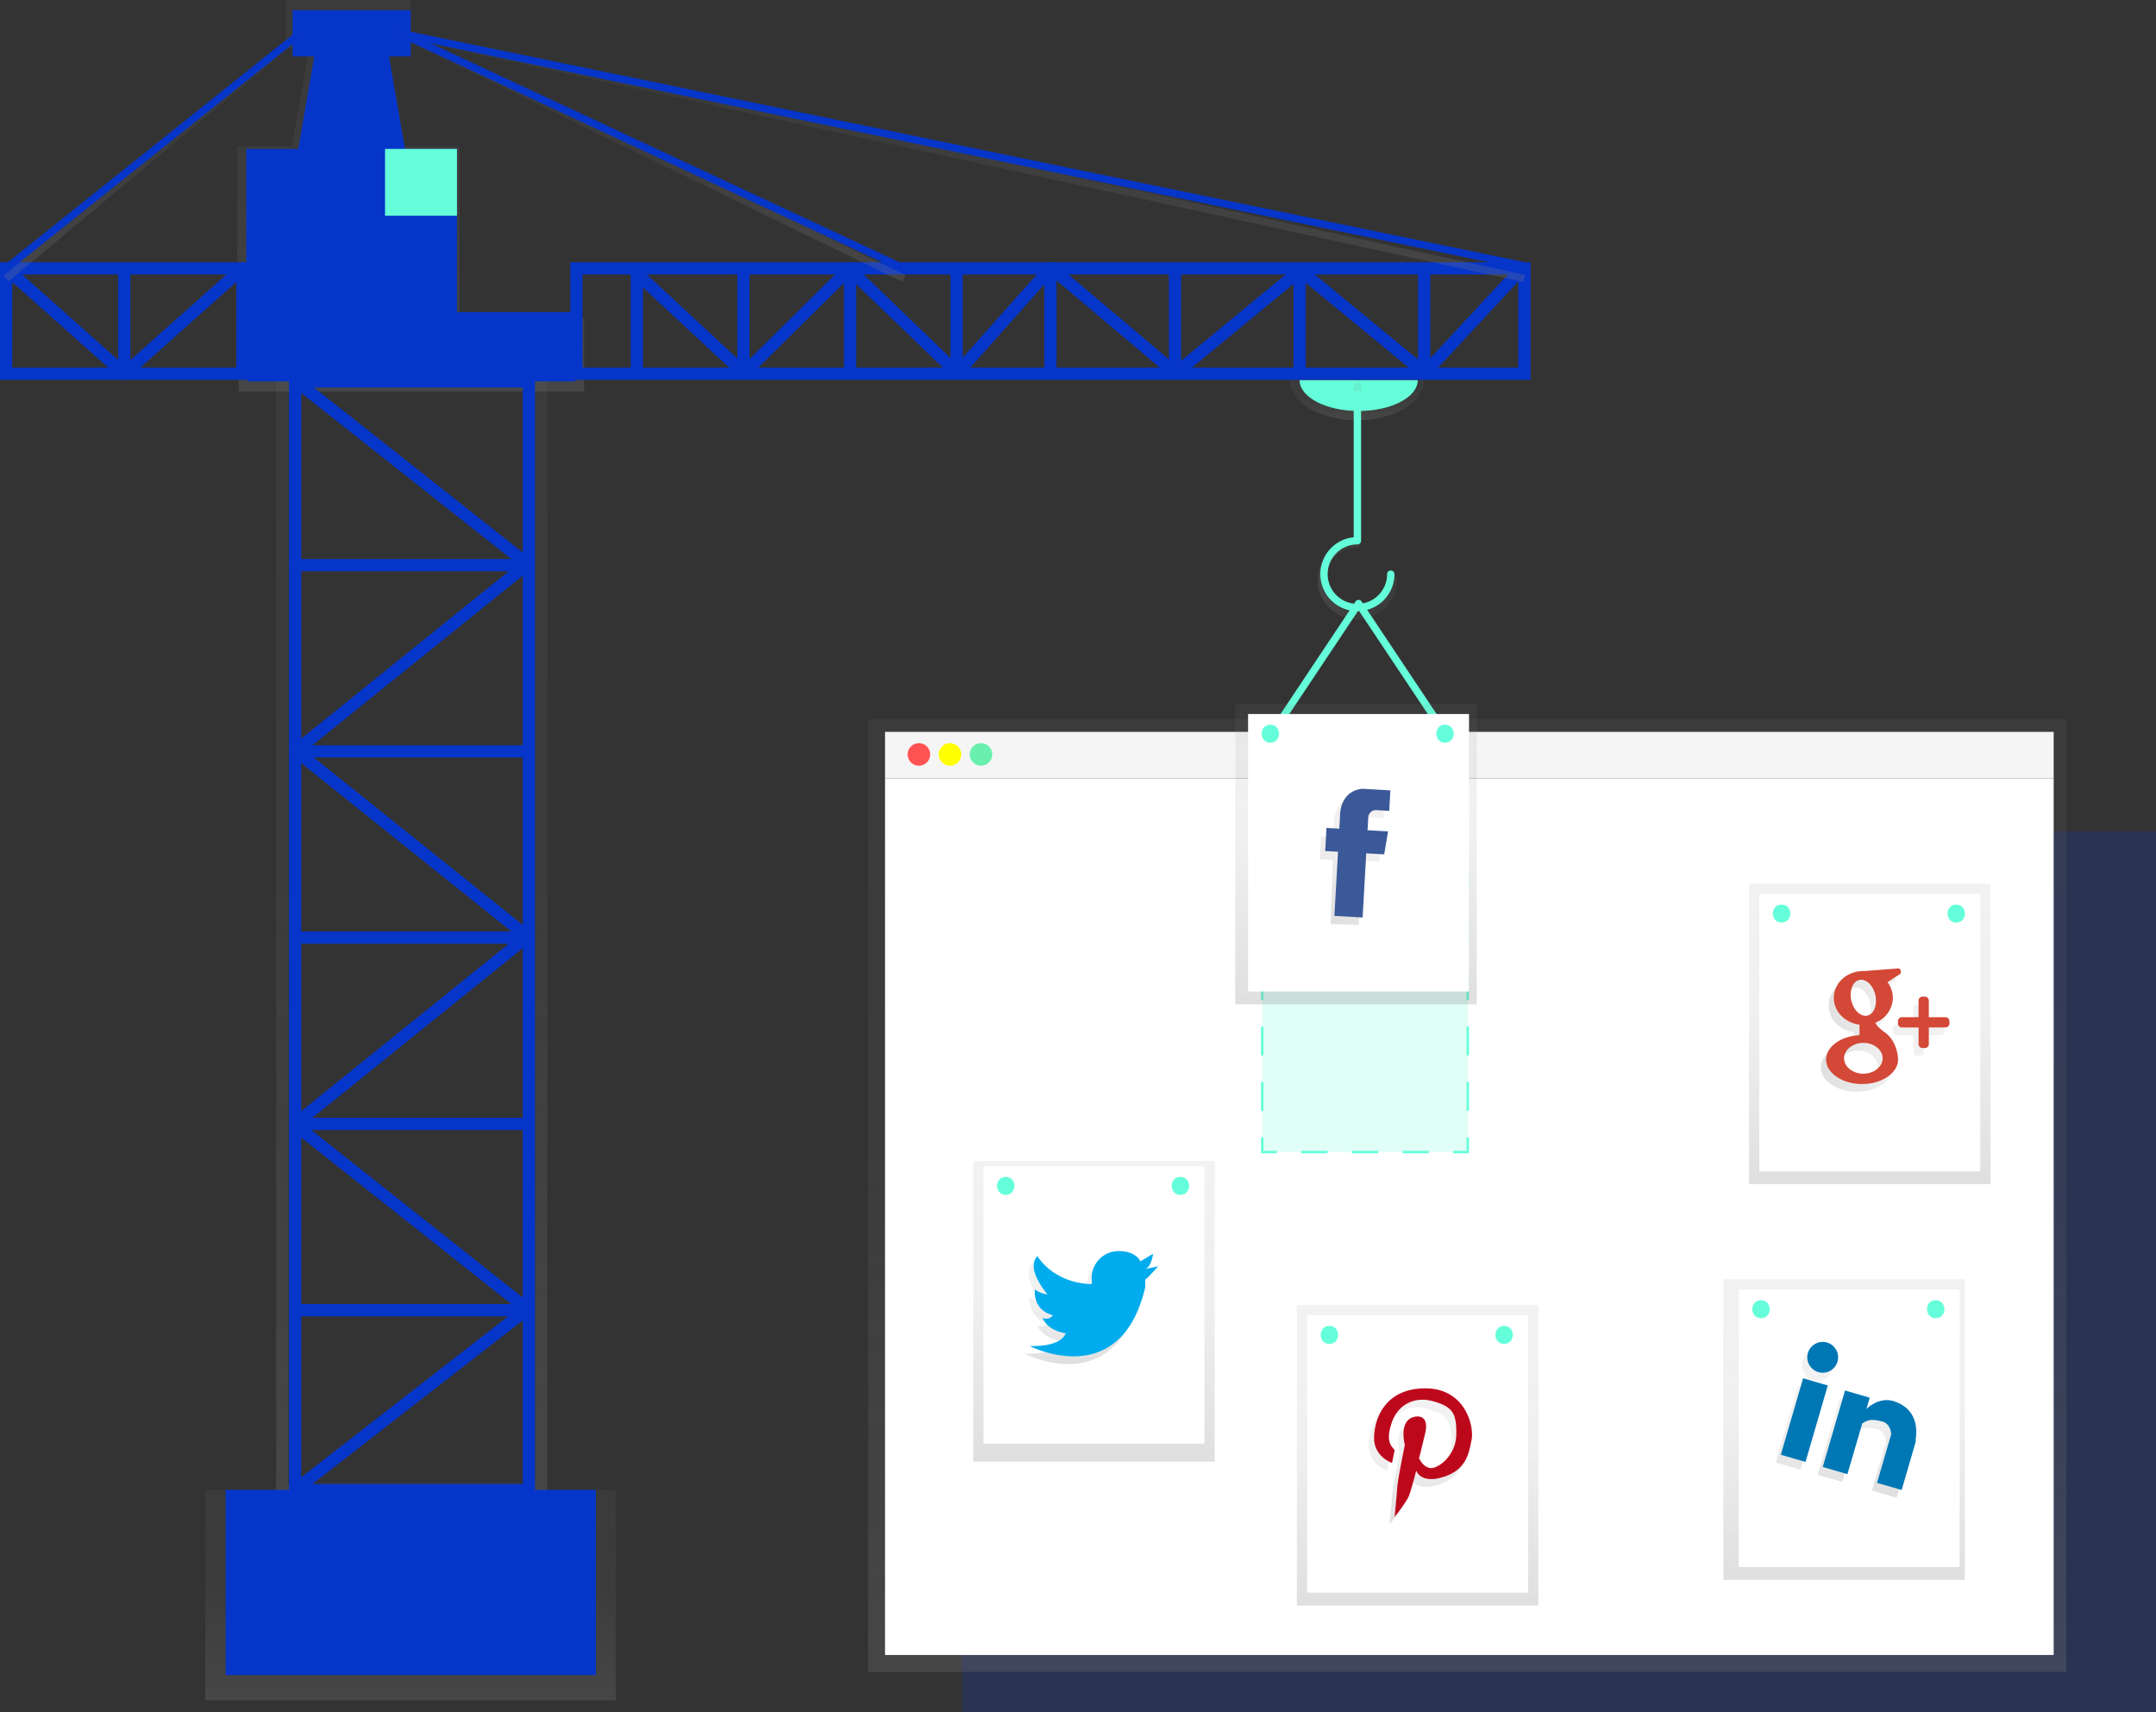 <svg id="b1f6b045-6249-48ca-b49e-c93dd74e2ee5" data-name="Layer 1" xmlns="http://www.w3.org/2000/svg" xmlns:xlink="http://www.w3.org/1999/xlink" width="882.59" height="700.83" viewBox="0 0 882.59 700.83"><rect x="0" y="0" width="882.59" height="700.83" fill="#333333" stroke="none"/><defs><linearGradient id="5ef2ef42-f3c5-465a-9caa-c31b2f4b4d3c" x1="168.14" y1="160.3" x2="168.14" gradientUnits="userSpaceOnUse"><stop offset="0" stop-color="gray" stop-opacity="0.25"/><stop offset="0.54" stop-color="gray" stop-opacity="0.12"/><stop offset="1" stop-color="gray" stop-opacity="0.1"/></linearGradient><linearGradient id="342c99e8-4f8c-4642-a6ff-4725226e7eab" x1="168.04" y1="696" x2="168.04" y2="609.92" xlink:href="#5ef2ef42-f3c5-465a-9caa-c31b2f4b4d3c"/><linearGradient id="7bb1cd37-4d2b-4d28-ada1-a5608c5bc7ac" x1="168.54" y1="612.42" x2="168.54" y2="153.63" xlink:href="#5ef2ef42-f3c5-465a-9caa-c31b2f4b4d3c"/><linearGradient id="dd58b3b7-d5a8-421e-832d-f0f95c6d9c7a" x1="713" y1="271.58" x2="713" y2="255.19" xlink:href="#5ef2ef42-f3c5-465a-9caa-c31b2f4b4d3c"/><linearGradient id="eaa3eb3d-9ae7-43ec-9706-c96a576fb135" x1="62.71" y1="115.15" x2="62.71" y2="12.48" xlink:href="#5ef2ef42-f3c5-465a-9caa-c31b2f4b4d3c"/><linearGradient id="6272c4ef-6126-4506-bafb-c3d60b1cd501" x1="266.99" y1="115.35" x2="266.99" y2="12.28" xlink:href="#5ef2ef42-f3c5-465a-9caa-c31b2f4b4d3c"/><linearGradient id="c24817a2-bb7a-4cfe-afcc-cd36f62b744a" x1="392.66" y1="115.47" x2="392.66" y2="11.64" xlink:href="#5ef2ef42-f3c5-465a-9caa-c31b2f4b4d3c"/><linearGradient id="3458fe47-c853-4901-ad23-48f713494dd0" x1="696.89" y1="304.61" x2="729.36" y2="304.61" xlink:href="#5ef2ef42-f3c5-465a-9caa-c31b2f4b4d3c"/><linearGradient id="d5be3a5e-3eb3-4cbb-937c-f602164ab20d" x1="600.63" y1="684.37" x2="600.63" y2="294.37" xlink:href="#5ef2ef42-f3c5-465a-9caa-c31b2f4b4d3c"/><linearGradient id="7bd4d98d-2039-4cef-9f25-bf493288493e" x1="447.82" y1="598.3" x2="447.82" y2="475.25" xlink:href="#5ef2ef42-f3c5-465a-9caa-c31b2f4b4d3c"/><linearGradient id="3429aae5-d14a-49f9-9f82-cceaaef929ce" x1="603.18" y1="657.92" x2="603.18" y2="614.8" xlink:href="#5ef2ef42-f3c5-465a-9caa-c31b2f4b4d3c"/><linearGradient id="4b99fd3e-5163-438f-acaf-e86c96c0d0eb" x1="754.91" y1="646.67" x2="754.91" y2="523.63" xlink:href="#5ef2ef42-f3c5-465a-9caa-c31b2f4b4d3c"/><linearGradient id="fb446d42-b04e-4353-b7c8-aba5893b6791" x1="912.09" y1="712.66" x2="912.09" y2="652.01" xlink:href="#5ef2ef42-f3c5-465a-9caa-c31b2f4b4d3c"/><linearGradient id="38294490-4714-400d-a7a3-1ffc67ceda90" x1="580.33" y1="657.19" x2="580.33" y2="534.15" xlink:href="#5ef2ef42-f3c5-465a-9caa-c31b2f4b4d3c"/><linearGradient id="7305cf42-6052-4245-9b35-19de7fec2cb6" x1="737.88" y1="723.65" x2="737.88" y2="671.06" xlink:href="#5ef2ef42-f3c5-465a-9caa-c31b2f4b4d3c"/><linearGradient id="0fb02876-b711-4e9d-8bbf-8370b0849935" x1="765.42" y1="484.72" x2="765.42" y2="361.68" xlink:href="#5ef2ef42-f3c5-465a-9caa-c31b2f4b4d3c"/><linearGradient id="691d5bce-4c3e-4ad9-a8ae-d910fba4b044" x1="902.9" y1="522.78" x2="953.38" y2="522.78" xlink:href="#5ef2ef42-f3c5-465a-9caa-c31b2f4b4d3c"/><linearGradient id="db89867a-35dc-4c39-a8a1-0d8cca1a7d5d" x1="555.09" y1="411.1" x2="555.09" y2="288.06" xlink:href="#5ef2ef42-f3c5-465a-9caa-c31b2f4b4d3c"/><linearGradient id="d77cb215-c7f1-475b-be09-d8832f4e0b3b" x1="930.42" y1="897.67" x2="930.42" y2="842.96" gradientTransform="translate(474.57 -800.79) rotate(36.18)" xlink:href="#5ef2ef42-f3c5-465a-9caa-c31b2f4b4d3c"/></defs><title>social growth</title><polygon points="188.1 130.34 188.1 59.9 165.65 59.9 158.76 19.97 168.13 19.97 168.13 0 117.11 0 117.11 19.97 126.48 19.97 119.59 59.9 97.14 59.9 97.14 132.01 97.69 132.01 97.69 160.3 239.13 160.3 239.13 130.34 188.1 130.34" fill="url(#5ef2ef42-f3c5-465a-9caa-c31b2f4b4d3c)"/><polygon points="168.13 74.63 119.76 74.63 130.28 13.63 157.62 13.63 168.13 74.63" fill="#0635c9"/><rect x="84.04" y="609.92" width="168" height="86.08" fill="url(#342c99e8-4f8c-4642-a6ff-4725226e7eab)"/><rect x="92.42" y="609.92" width="151.44" height="75.72" fill="#0635c9"/><rect x="115.54" y="156.13" width="106" height="453.79" fill="none" stroke-miterlimit="10" stroke-width="5" stroke="url(#7bb1cd37-4d2b-4d28-ada1-a5608c5bc7ac)"/><rect x="120.81" y="156.13" width="95.7" height="453.79" fill="none" stroke="#0635c9" stroke-miterlimit="10" stroke-width="5"/><polyline points="216.51 307.57 120.81 307.57 215.99 230.8" fill="none" stroke="#0635c9" stroke-linejoin="round" stroke-width="5"/><polyline points="120.81 383.81 216.51 383.81 121.34 307.57" fill="none" stroke="#0635c9" stroke-linejoin="round" stroke-width="5"/><polyline points="216.51 460.06 120.81 460.06 215.99 383.29" fill="none" stroke="#0635c9" stroke-linejoin="round" stroke-width="5"/><polyline points="120.81 536.3 216.51 536.3 120.28 460.06" fill="none" stroke="#0635c9" stroke-linejoin="round" stroke-width="5"/><polyline points="121.34 156.13 216.51 231.32 120.81 231.32" fill="none" stroke="#0635c9" stroke-linecap="round" stroke-linejoin="round" stroke-width="5"/><line x1="121.34" y1="609.39" x2="215.99" y2="535.78" fill="none" stroke="#0635c9" stroke-miterlimit="10" stroke-width="5"/><rect x="101.36" y="127.74" width="134.09" height="28.39" fill="#0635c9"/><rect x="100.83" y="60.96" width="86.24" height="68.36" fill="#0635c9"/><rect x="157.62" y="60.96" width="29.45" height="27.34" fill="#64ffda"/><rect x="2.5" y="109.86" width="96.75" height="43.12" fill="none" stroke="#0635c9" stroke-miterlimit="10" stroke-width="5"/><rect x="235.97" y="109.86" width="388.06" height="43.12" fill="none" stroke="#0635c9" stroke-miterlimit="10" stroke-width="5"/><polyline points="50.88 109.86 50.88 152.97 99.25 109.86" fill="none" stroke="#0635c9" stroke-linejoin="round" stroke-width="5"/><polyline points="430 152.97 430 109.86 391.61 152.97" fill="none" stroke="#0635c9" stroke-linejoin="round" stroke-width="5"/><polyline points="391.61 110.38 391.61 152.45 348.49 110.91" fill="none" stroke="#0635c9" stroke-linejoin="round" stroke-width="5"/><polyline points="347.97 154.03 347.97 109.86 304.32 152.97" fill="none" stroke="#0635c9" stroke-linejoin="round" stroke-width="5"/><polyline points="260.68 155.08 260.68 111.96 304.32 152.45 304.32 111.44" fill="none" stroke="#0635c9" stroke-linejoin="round" stroke-width="5"/><polyline points="481 110.38 481 152.45 430.52 109.86" fill="none" stroke="#0635c9" stroke-linejoin="round" stroke-width="5"/><polyline points="532.01 154.03 532.01 110.91 481 152.97" fill="none" stroke="#0635c9" stroke-linejoin="round" stroke-width="5"/><polyline points="583.01 111.44 583.01 152.45 532.53 110.91" fill="none" stroke="#0635c9" stroke-linejoin="round" stroke-width="5"/><path d="M713,271.58c15.19,0,27.5-7.34,27.5-16.4h-55C685.5,264.24,697.81,271.58,713,271.58Z" transform="translate(-157.46 -99.58)" fill="url(#dd58b3b7-d5a8-421e-832d-f0f95c6d9c7a)"/><path d="M713.65,267.81c13.36,0,24.19-5.65,24.19-12.62H689.46C689.46,262.16,700.29,267.81,713.65,267.81Z" transform="translate(-157.46 -99.58)" fill="#64ffda"/><rect x="119.76" y="4.17" width="48.38" height="18.93" fill="#0635c9"/><line x1="2.5" y1="109.86" x2="50.88" y2="152.97" fill="none" stroke="#0635c9" stroke-linejoin="round" stroke-width="5"/><line x1="122.91" y1="13.63" x2="2.5" y2="114" fill="none" stroke-linejoin="round" stroke-width="3" stroke="url(#eaa3eb3d-9ae7-43ec-9706-c96a576fb135)"/><line x1="122.91" y1="13.63" x2="2.5" y2="109.86" fill="none" stroke="#0635c9" stroke-linejoin="round" stroke-width="3"/><line x1="163.93" y1="13.63" x2="370.05" y2="114" fill="none" stroke-linejoin="round" stroke-width="3" stroke="url(#6272c4ef-6126-4506-bafb-c3d60b1cd501)"/><line x1="163.93" y1="13.63" x2="370.05" y2="109.86" fill="none" stroke="#0635c9" stroke-miterlimit="10" stroke-width="3"/><line x1="624.03" y1="108.81" x2="583.01" y2="152.97" fill="none" stroke="#0635c9" stroke-linejoin="round" stroke-width="5"/><line x1="161.3" y1="13.11" x2="624.03" y2="114" fill="none" stroke-linejoin="round" stroke-width="3" stroke="url(#c24817a2-bb7a-4cfe-afcc-cd36f62b744a)"/><line x1="161.3" y1="13.11" x2="624.03" y2="108.81" fill="none" stroke="#0635c9" stroke-linejoin="round" stroke-width="3"/><path d="M727.86,336.91a14.73,14.73,0,1,1-14.73-14.73v-64.6" transform="translate(-157.46 -99.58)" fill="none" stroke-linecap="round" stroke-linejoin="round" stroke-width="3" stroke="url(#3458fe47-c853-4901-ad23-48f713494dd0)"/><path d="M726.8,334.59a13.67,13.67,0,1,1-13.67-13.67V261" transform="translate(-157.46 -99.58)" fill="none" stroke="#64ffda" stroke-linecap="round" stroke-linejoin="round" stroke-width="3"/><rect x="92.42" y="609.92" width="151.44" height="75.72" fill="#0635c9"/><rect x="393.79" y="340.3" width="488.8" height="360.53" fill="#0635c9" opacity="0.2"/><polygon points="355.37 294.37 355.37 314.05 355.37 684.37 845.9 684.37 845.9 314.05 845.9 294.37 355.37 294.37" fill="url(#d5be3a5e-3eb3-4cbb-937c-f602164ab20d)"/><rect x="362.3" y="318.64" width="478.4" height="358.8" fill="#fff"/><rect x="362.3" y="299.57" width="478.4" height="19.07" fill="#f5f5f5"/><circle cx="376.17" cy="308.81" r="4.62" fill="#ff5252"/><circle cx="388.88" cy="308.81" r="4.62" fill="#ff0"/><circle cx="401.59" cy="308.81" r="4.62" fill="#69f0ae"/><path d="M641,583.25" transform="translate(-157.46 -99.58)" fill="none" stroke="#64ffda" stroke-linecap="round" stroke-linejoin="round" stroke-width="3"/><path d="M569.52,583.25" transform="translate(-157.46 -99.58)" fill="none" stroke="#64ffda" stroke-linecap="round" stroke-linejoin="round" stroke-width="3"/><rect x="398.4" y="475.25" width="98.86" height="123.04" fill="url(#7bd4d98d-2039-4cef-9f25-bf493288493e)"/><rect x="402.6" y="477.36" width="90.44" height="113.58" fill="#fff"/><path d="M569.17,581.32c-4.74,0-4.74,7.36,0,7.36S573.92,581.32,569.17,581.32Z" transform="translate(-157.46 -99.58)" fill="#64ffda"/><path d="M640.68,581.32c-4.74,0-4.74,7.36,0,7.36S645.43,581.32,640.68,581.32Z" transform="translate(-157.46 -99.58)" fill="#64ffda"/><path d="M624.21,622.16l5.26-1.05s-4.42,4.94-5.26,5.26h0a21.16,21.16,0,0,0,0,3.15c-10.1,43.33-47.32,24.19-47.32,24.19,13.57.32,14.72-5.26,14.72-5.26-7.89-1.16-9.46-6.31-9.46-6.31a3.25,3.25,0,0,0,4.21-1.05c-8.52-2.21-7.36-10.52-7.36-10.52a10.94,10.94,0,0,0,5.15,2c-.95-1.16-8.94-10.73-4.1-15.67,0,0,5.89,10.52,21.35,11.46l1.05-.21a8.25,8.25,0,0,1-.21-2.31,11,11,0,0,1,11-11c7.36,0,8.94,4.21,8.94,4.21l5.26-3.15C627.36,615.85,626.84,621.11,624.21,622.16Z" transform="translate(-157.46 -99.58)" fill="url(#3429aae5-d14a-49f9-9f82-cceaaef929ce)"/><path d="M626.31,619l5.26-1.05s-4.42,4.94-5.26,5.26h0a21.16,21.16,0,0,0,0,3.15C616.22,669.7,579,650.56,579,650.56c13.57.32,14.72-5.26,14.72-5.26-7.89-1.16-9.46-6.31-9.46-6.31a3.25,3.25,0,0,0,4.21-1.05c-8.52-2.21-7.36-10.52-7.36-10.52a10.94,10.94,0,0,0,5.15,2c-.95-1.16-8.94-10.73-4.1-15.67,0,0,5.89,10.52,21.35,11.46l1.05-.21a8.25,8.25,0,0,1-.21-2.31,11,11,0,0,1,11-11c7.36,0,8.94,4.21,8.94,4.21l5.26-3.15C629.47,612.7,628.94,618,626.31,619Z" transform="translate(-157.46 -99.58)" fill="#00aced"/><path d="M950.22,635.83" transform="translate(-157.46 -99.58)" fill="none" stroke="#64ffda" stroke-linecap="round" stroke-linejoin="round" stroke-width="3"/><path d="M878.71,635.83" transform="translate(-157.46 -99.58)" fill="none" stroke="#64ffda" stroke-linecap="round" stroke-linejoin="round" stroke-width="3"/><rect x="705.48" y="523.63" width="98.86" height="123.04" fill="url(#4b99fd3e-5163-438f-acaf-e86c96c0d0eb)"/><rect x="711.79" y="527.84" width="90.44" height="113.58" fill="#fff"/><path d="M878.36,631.8c-4.74,0-4.74,7.36,0,7.36S883.1,631.8,878.36,631.8Z" transform="translate(-157.46 -99.58)" fill="#64ffda"/><path d="M949.87,631.8c-4.74,0-4.74,7.36,0,7.36S954.61,631.8,949.87,631.8Z" transform="translate(-157.46 -99.58)" fill="#64ffda"/><path d="M923.75,709.72l5.77-19.79s.1-4.46-3.9-5.41-5.49-.72-7.92.87l-6.06,20.8-10.1-2.94,9.12-31.3,10.1,2.94-1.35,4.64s5.22-5.49,11.83-3c6.14,2.23,9.67,7.42,8.29,15.89l.2.06-5.89,20.19Zm-24-45.34a6.31,6.31,0,1,1,7.82-4.29A6.33,6.33,0,0,1,899.72,664.38Zm-5.25,36.81-10.1-2.94,9.12-31.3,10.1,2.94Z" transform="translate(-157.46 -99.58)" fill="url(#fb446d42-b04e-4353-b7c8-aba5893b6791)"/><path d="M925.85,706.57l5.77-19.79s.1-4.46-3.9-5.41-5.49-.72-7.92.87L913.73,703l-10.1-2.94,9.12-31.3,10.1,2.94-1.35,4.64s5.22-5.49,11.83-3c6.14,2.23,9.67,7.42,8.29,15.89l.2.06-5.89,20.19Zm-24-45.34a6.31,6.31,0,1,1,7.82-4.29A6.33,6.33,0,0,1,901.82,661.22ZM896.57,698l-10.1-2.94,9.12-31.3,10.1,2.94Z" transform="translate(-157.46 -99.58)" fill="#0077b5"/><rect x="530.9" y="534.15" width="98.86" height="123.04" fill="url(#38294490-4714-400d-a7a3-1ffc67ceda90)"/><rect x="535.11" y="538.35" width="90.44" height="113.58" fill="#fff"/><path d="M701.68,642.32c-4.74,0-4.74,7.36,0,7.36S706.42,642.32,701.68,642.32Z" transform="translate(-157.46 -99.58)" fill="#64ffda"/><path d="M773.19,642.32c-4.74,0-4.74,7.36,0,7.36S777.94,642.32,773.19,642.32Z" transform="translate(-157.46 -99.58)" fill="#64ffda"/><path d="M757.77,692.1c-1.16,5.57-2,13.15-13.67,15.77,0,0-6.84,1.79-9-3.15-1.37,5.36-2.73,10.31-3.58,11.57a65.64,65.64,0,0,1-5.26,7.36s.95-9.46,1.05-11.57c.11-3.26,3.15-17.88,3.15-17.88s-2.84-10.31,4.21-11.57c0,0,5.78-1.37,4.21,6.31,0,0-1.16,5-2.63,10.83l.53.74s1.37,2.84,4.21,3.15,10.31-4.73,10.52-13.67-1.68-11.46-9.46-13.67-14.41,1.58-16.83,8.41c-2.73,7.78-.53,9.68,1.05,11.57l-1.05,5.26S717.6,699,717.81,691s4.73-20,21-20S758.93,686.42,757.77,692.1Z" transform="translate(-157.46 -99.58)" fill="url(#7305cf42-6052-4245-9b35-19de7fec2cb6)"/><path d="M759.87,688.94c-1.16,5.57-2,13.15-13.67,15.77,0,0-6.84,1.79-9-3.15-1.37,5.36-2.73,10.31-3.58,11.57a65.64,65.64,0,0,1-5.26,7.36s.95-9.46,1.05-11.57c.11-3.26,3.15-17.88,3.15-17.88s-2.84-10.31,4.21-11.57c0,0,5.78-1.37,4.21,6.31,0,0-1.16,5-2.63,10.83l.53.74s1.37,2.84,4.21,3.15,10.31-4.73,10.52-13.67-1.68-11.46-9.46-13.67-14.41,1.58-16.83,8.41c-2.73,7.78-.53,9.68,1.05,11.57l-1.05,5.26s-7.57-2.52-7.36-10.52,4.73-20,21-20S761,683.26,759.87,688.94Z" transform="translate(-157.46 -99.58)" fill="#bd081c"/><path d="M958.63,473.88" transform="translate(-157.46 -99.58)" fill="none" stroke="#64ffda" stroke-linecap="round" stroke-linejoin="round" stroke-width="3"/><path d="M887.12,473.88" transform="translate(-157.46 -99.58)" fill="none" stroke="#64ffda" stroke-linecap="round" stroke-linejoin="round" stroke-width="3"/><rect x="715.99" y="361.68" width="98.86" height="123.04" fill="url(#0fb02876-b711-4e9d-8bbf-8370b0849935)"/><rect x="720.2" y="365.88" width="90.44" height="113.58" fill="#fff"/><path d="M886.77,469.85c-4.74,0-4.74,7.36,0,7.36S891.52,469.85,886.77,469.85Z" transform="translate(-157.46 -99.58)" fill="#64ffda"/><path d="M958.28,469.85c-4.74,0-4.74,7.36,0,7.36S963,469.85,958.28,469.85Z" transform="translate(-157.46 -99.58)" fill="#64ffda"/><path d="M951.8,523.31H945v6.84a1.62,1.62,0,0,1-1.58,1.58h-1.05a1.62,1.62,0,0,1-1.58-1.58v-6.84h-6.84a1.62,1.62,0,0,1-1.58-1.58v-1.05a1.62,1.62,0,0,1,1.58-1.58h6.84v-6.84a1.62,1.62,0,0,1,1.58-1.58h1.05a1.62,1.62,0,0,1,1.58,1.58v6.84h6.84a1.62,1.62,0,0,1,1.58,1.58v1.05A1.62,1.62,0,0,1,951.8,523.31ZM928,504.8a10.52,10.52,0,0,1,2.21,6.42,11.12,11.12,0,0,1-7.15,10.1c.32,1.05,1.37,2.21,4,4.1,5,3.68,5.26,10.52,5.26,10.52h0v.53c0,5.47-6.63,10-14.72,10s-14.72-4.52-14.72-10c0-5.26,6-9.57,13.67-10v-4.31c-5.89-.74-10.52-5.36-10.52-10.94,0-6.1,5.36-11,12.09-11h.53s12.09-.95,13.67-1.05,1.05,2.1,1.05,2.1Zm-17.77,31.13c0,3.47,3.58,6.31,7.89,6.31s7.89-2.84,7.89-6.31-3.58-6.31-7.89-6.31S910.26,532.46,910.26,535.93Zm12.83-25.77c-.84-4-3.79-6.84-6.52-6.31s-4.21,4.31-3.37,8.31,3.79,6.84,6.52,6.31S923.93,514.26,923.09,510.16Z" transform="translate(-157.46 -99.58)" fill="url(#691d5bce-4c3e-4ad9-a8ae-d910fba4b044)"/><path d="M953.9,520.15h-6.84V527a1.62,1.62,0,0,1-1.58,1.58h-1.05a1.62,1.62,0,0,1-1.58-1.58v-6.84H936a1.62,1.62,0,0,1-1.58-1.58v-1.05a1.62,1.62,0,0,1,1.58-1.58h6.84v-6.84a1.62,1.62,0,0,1,1.58-1.58h1.05a1.62,1.62,0,0,1,1.58,1.58v6.84h6.84a1.62,1.62,0,0,1,1.58,1.58v1.05A1.62,1.62,0,0,1,953.9,520.15Zm-23.77-18.51a10.52,10.52,0,0,1,2.21,6.42,11.12,11.12,0,0,1-7.15,10.1c.32,1.05,1.37,2.21,4,4.1,5,3.68,5.26,10.52,5.26,10.52h0v.53c0,5.47-6.63,10-14.72,10S905,538.77,905,533.3c0-5.26,6-9.57,13.67-10V519c-5.89-.74-10.52-5.36-10.52-10.94,0-6.1,5.36-11,12.09-11h.53s12.09-.95,13.67-1.05,1.05,2.1,1.05,2.1Zm-17.77,31.13c0,3.47,3.58,6.31,7.89,6.31s7.89-2.84,7.89-6.31-3.58-6.31-7.89-6.31S912.36,529.3,912.36,532.77ZM925.19,507c-.84-4-3.79-6.84-6.52-6.31s-4.21,4.31-3.37,8.31,3.79,6.84,6.52,6.31S926,511.11,925.19,507Z" transform="translate(-157.46 -99.58)" fill="#d34836"/><polyline points="600.84 465.57 600.84 471.57 594.84 471.57" fill="none" stroke="#64ffda" stroke-miterlimit="10"/><line x1="584.92" y1="471.57" x2="527.67" y2="471.57" fill="none" stroke="#64ffda" stroke-miterlimit="10" stroke-dasharray="10.82 9.92"/><polyline points="522.71 471.57 516.71 471.57 516.71 465.57" fill="none" stroke="#64ffda" stroke-miterlimit="10"/><line x1="516.71" y1="454.73" x2="516.71" y2="369.42" fill="none" stroke="#64ffda" stroke-miterlimit="10" stroke-dasharray="11.83 10.85"/><polyline points="516.71 364 516.71 358 522.71 358" fill="none" stroke="#64ffda" stroke-miterlimit="10"/><line x1="532.62" y1="358" x2="589.88" y2="358" fill="none" stroke="#64ffda" stroke-miterlimit="10" stroke-dasharray="10.82 9.92"/><polyline points="594.84 358 600.84 358 600.84 364" fill="none" stroke="#64ffda" stroke-miterlimit="10"/><line x1="600.84" y1="374.84" x2="600.84" y2="460.15" fill="none" stroke="#64ffda" stroke-miterlimit="10" stroke-dasharray="11.83 10.85"/><rect x="516.71" y="358" width="84.13" height="113.58" fill="#64ffda" opacity="0.2"/><polyline points="520.39 300.68 556.14 247.05 591.9 300.68" fill="none" stroke="#64ffda" stroke-linecap="round" stroke-linejoin="round" stroke-width="3"/><rect x="505.66" y="288.06" width="98.86" height="123.04" fill="url(#db89867a-35dc-4c39-a8a1-0d8cca1a7d5d)"/><rect x="510.92" y="292.27" width="90.44" height="113.58" fill="#fff"/><path d="M677.49,396.23c-4.74,0-4.74,7.36,0,7.36S682.24,396.23,677.49,396.23Z" transform="translate(-157.46 -99.58)" fill="#64ffda"/><path d="M749,396.23c-4.74,0-4.74,7.36,0,7.36S753.75,396.23,749,396.23Z" transform="translate(-157.46 -99.58)" fill="#64ffda"/><path d="M715.15,437.22l-.18,5.26,8.41.29L722,452.19l-7.36-.25-.9,26.28-11.56-.4.9-26.28-5.26-.18.32-9.46,5.26.18.18-5.26s-.6-10,8.81-11.27L724,426l-.29,8.41-5.26-.18A3.1,3.1,0,0,0,715.15,437.22Z" transform="translate(-157.46 -99.58)" fill="url(#d77cb215-c7f1-475b-be09-d8832f4e0b3b)"/><path d="M717.58,434.18l-.3,5.25,8.4.47-1.58,9.39-7.35-.41-1.48,26.25-11.55-.65,1.48-26.25-5.25-.3.53-9.45,5.25.3.3-5.25s-.38-10,9.05-11.08l11.55.65-.47,8.4-5.25-.3A3.1,3.1,0,0,0,717.58,434.18Z" transform="translate(-157.46 -99.58)" fill="#3b5998"/></svg>